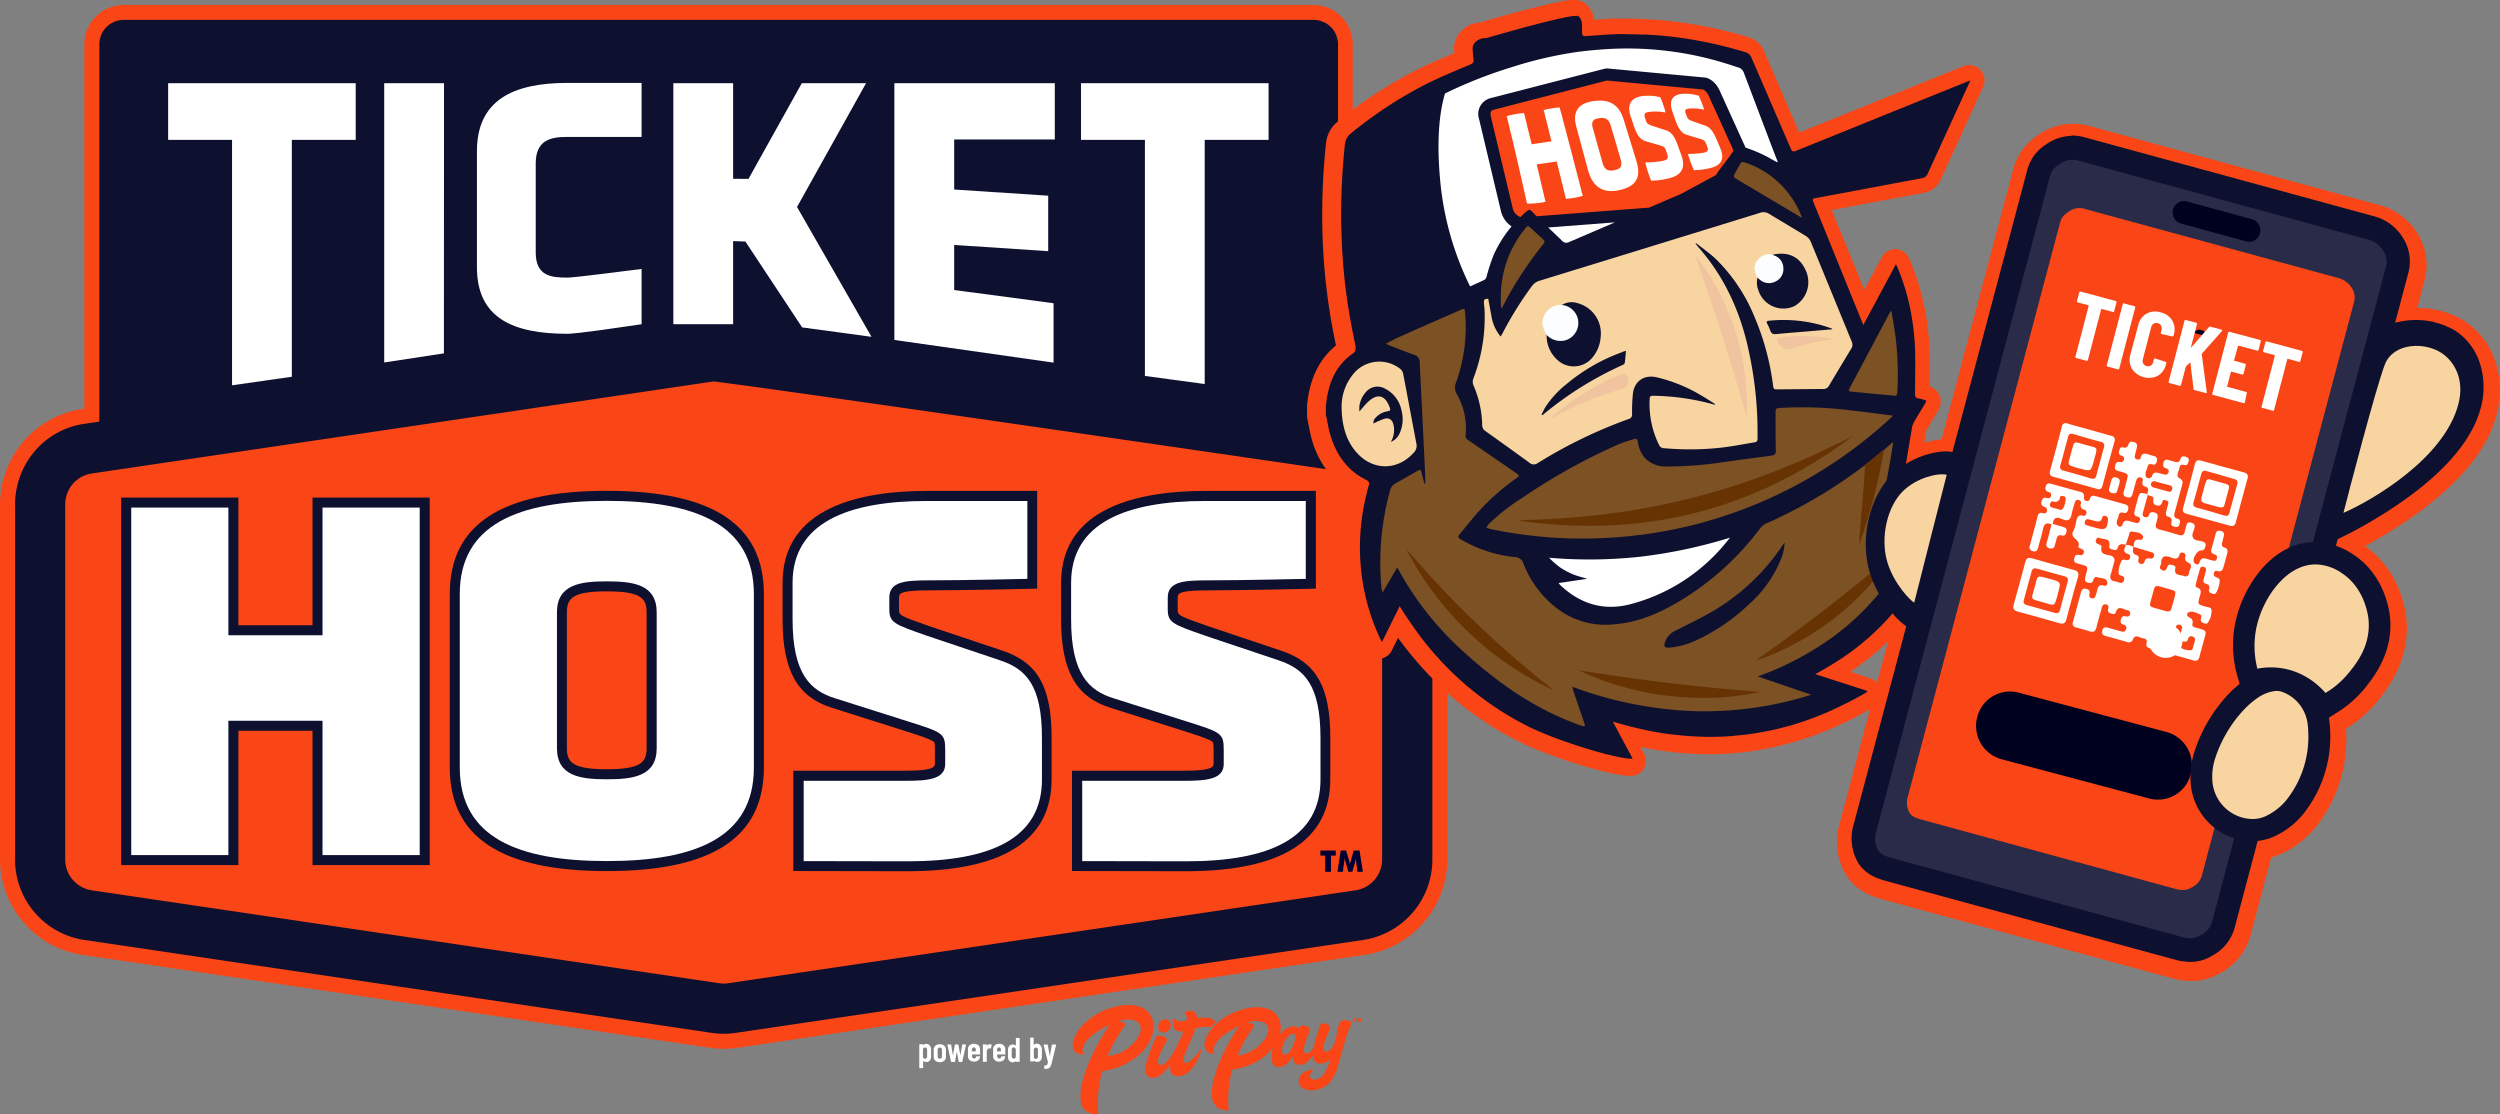<svg xmlns="http://www.w3.org/2000/svg" id="Layer_1" data-name="Layer 1" viewBox="0 0 639.5 285.03"><rect x="0" y="0" width="639.5" height="285.03" fill="#808080" stroke="none"/><defs><style>.cls-1,.cls-9{fill:#fa4616;}.cls-2{fill:#0e1030;}.cls-3{fill:#fff;}.cls-4{fill:#7c5123;}.cls-5{fill:#f8d4a0;}.cls-6{fill:#fcfdff;}.cls-7{fill:#efc49e;}.cls-8{fill:#683302;}.cls-10,.cls-9{fill-rule:evenodd;}.cls-10{fill:#003;}.cls-11{fill:#2a2a49;}.cls-12{fill:#00001f;}</style></defs><path class="cls-1" d="M729.81,234.06a19.57,19.57,0,0,0-7.81-9.92,22.66,22.66,0,0,0-12-3.3l1.72-6.5a15.25,15.25,0,0,0-1.26-11.83,16.53,16.53,0,0,0-10.71-8.14l-73.35-20a16.44,16.44,0,0,0-4.52-.63h-.14a15.51,15.51,0,0,0-8,2.4l-.24.15-.23.15-.44.33a14.77,14.77,0,0,0-6.24,8.81L588.3,254.51c-.16,0-.32,0-.48,0a24.18,24.18,0,0,0-3.94.79l.51-3a1.77,1.77,0,0,1,.15-.33c.58-1,1.17-2,1.77-3l1-1.64a4.47,4.47,0,0,0,.47-4.11,4.17,4.17,0,0,0-2.5-2.3c0-.31,0-.61,0-.92,0-2.87.06-5.84-.07-8.81a64.78,64.78,0,0,0-4.56-21.53c-.13-.35-.29-.68-.46-1.06l-.24-.52a3.84,3.84,0,0,0-3.36-2.28h-.14a3.86,3.86,0,0,0-3.39,2l-4.51,8.41L562,200.21l-1.79-4.41,7.51-1.4,2-.38,3.77-.71,10.28-1.91a5.77,5.77,0,0,0,4.31-3.37q4-8.67,7.93-17.33l2.23-4.87.72-1.57a4.07,4.07,0,0,0,.35-1.65,4,4,0,0,0-1.72-3.22,4.1,4.1,0,0,0-2.23-.69,3.61,3.61,0,0,0-1.33.25l-4.68,1.89-10.53,4.25-19.29,7.8L551.9,176l-1.51-3.51q-3.75-8.66-7.48-17.33a6.2,6.2,0,0,0-4-3.58,112.48,112.48,0,0,0-20-4.11,109,109,0,0,0-11.69-.65l-2.32,0c-1.81,0-3.59.17-5.32.3h-.17a5.93,5.93,0,0,0-2.5-4.32,4.71,4.71,0,0,0-2.71-.77c-3.79,0-18.78,4.29-24,5.81a6.94,6.94,0,0,0-6.59,6.14,5,5,0,0,0,0,.67l.06.75a2.11,2.11,0,0,0,0,.25l-.46.2c-2.67,1.12-5.43,2.28-8.12,3.58a109.22,109.22,0,0,0-17.39,10.71V153.41a10.09,10.09,0,0,0-10.08-10.07H123.31a10.09,10.09,0,0,0-10.08,10.07V246.6l-.73.11a24.77,24.77,0,0,0-20.84,24.51v90.55a24.78,24.78,0,0,0,20.84,24.52L273.27,410.1a24.7,24.7,0,0,0,7,0l160.77-23.81a24.78,24.78,0,0,0,20.84-24.52V319.31a82.28,82.28,0,0,0,18.66,12.63c7.5,3.68,22.86,8.61,28.28,8.61a3.86,3.86,0,0,0,3.42-5.66l-.65-1.21-.3-.56A84.87,84.87,0,0,0,528.75,335c14.18,0,28-3.87,41.25-11.5l-7.7,29.05a16.15,16.15,0,0,0,.76,11.73c2.56,5.82,8.06,7.3,10.7,8l73.42,20a18.33,18.33,0,0,0,5.1.73h0a14.62,14.62,0,0,0,7.53-2.15,15.07,15.07,0,0,0,4.73-4,15.41,15.41,0,0,0,2.84-5.66l5.25-19.81a17.58,17.58,0,0,0,3-1.11,24.65,24.65,0,0,0,9.43-8,35.62,35.62,0,0,0,6.74-22.83c0-.29,0-.62,0-1l.53-.35a32.11,32.11,0,0,0,8.22-7.54c2.07-2.7,7.58-9.86,6.69-20-.18-2.09-1.56-12.46-10.61-18.81a119.54,119.54,0,0,0,13.57-8.51c11.16-8.13,17.92-16.6,20.11-25.16A23.91,23.91,0,0,0,729.81,234.06Zm-158,82.57a3.67,3.67,0,0,0-1.5-.95L565,313.91a68,68,0,0,0,9.67-7.83Z" transform="translate(-91.66 -142.07)"></path><polygon class="cls-2" points="109.92 129.84 109.92 127.28 107.36 127.28 82.5 127.28 79.94 127.28 79.94 129.84 79.94 159.94 60.98 159.94 60.98 129.84 60.98 127.28 58.42 127.28 33.57 127.28 31.01 127.28 31.01 129.84 31.01 218.73 31.01 221.29 33.57 221.29 58.42 221.29 60.98 221.29 60.98 218.73 60.98 186.93 79.94 186.93 79.94 218.73 79.94 221.29 82.5 221.29 107.36 221.29 109.92 221.29 109.92 218.73 109.92 129.84"></polygon><path class="cls-2" d="M287.06,338.41V294c0-17.75-13.14-26.38-40.17-26.38s-40.18,8.63-40.18,26.38v44.38c0,17.84,13.14,26.51,40.18,26.51S287.06,356.25,287.06,338.41Zm-30-4.94c0,3.64-1.53,5.37-10.19,5.37s-10.2-1.73-10.2-5.37V298.72c0-3.65,1.53-5.38,10.2-5.38s10.19,1.73,10.19,5.38Z" transform="translate(-91.66 -142.07)"></path><path class="cls-2" d="M291.84,291.17v9.37c0,13.12,3.81,19.89,12.74,22.62L323,329l.46.15c3.7,1.18,6.15,2,7,2.61.21.16.35.27.35,2.09v3.64c0,1-1.27,1.73-7.46,1.73l-26.2,0h-2.56v25.66h2.55s18.27.05,26.6.05c24.5,0,36.92-7.91,36.92-23.51V330.86c0-13.06-3.52-19.33-12.55-22.34l-18.61-6.24c-7.88-2.75-7.88-2.78-7.88-4.47v-2.87c0-1.16.53-1.86,7.85-1.86,8.39,0,24.79-.38,25-.38l2.5-.06v-25H328.76C311.92,267.65,291.84,271.73,291.84,291.17Z" transform="translate(-91.66 -142.07)"></path><path class="cls-2" d="M363.09,291.17v9.37c0,13.12,3.81,19.89,12.74,22.62L394.29,329l.46.15c3.7,1.18,6.15,2,7,2.61.21.16.35.27.35,2.09v3.64c0,1-1.27,1.73-7.46,1.73l-26.2,0h-2.56v25.66h2.55s18.27.05,26.6.05c24.5,0,36.92-7.91,36.92-23.51V330.86c0-13.06-3.52-19.33-12.55-22.34l-18.61-6.24c-7.88-2.75-7.88-2.78-7.88-4.47v-2.87c0-1.16.53-1.86,7.85-1.86,8.39,0,24.79-.38,25-.38l2.5-.06v-25H400C383.17,267.65,363.09,271.73,363.09,291.17Z" transform="translate(-91.66 -142.07)"></path><path class="cls-2" d="M449.28,305.23l-1.6,3.24a3.79,3.79,0,0,1-2.47,2v51.31a8,8,0,0,1-6.6,8L277.84,393.59a7.13,7.13,0,0,1-2.13,0L114.94,369.78a8,8,0,0,1-6.6-8V271.22a8,8,0,0,1,6.6-8l159.25-23.58c11.87,1.4,96.21,13.61,156.65,22.44a24.31,24.31,0,0,1-3.41-6.88,36.68,36.68,0,0,1-1-4.28c-.11-.56-.22-1.12-.34-1.68a4.91,4.91,0,0,1-.09-.77l0-2.17a4.84,4.84,0,0,1,0-.53l.07-.62c.07-.53.13-1.06.21-1.59.91-5.61,3.3-10,7.12-13.12-.48-2.4-1-4.87-1.39-7.34a156.5,156.5,0,0,1-2.06-21.38,173.81,173.81,0,0,1,.89-22.89,8.14,8.14,0,0,1,3-5.64l.08-.06V153.41a6.38,6.38,0,0,0-.13-1.25,6.22,6.22,0,0,0-6.11-5H123.31a6.24,6.24,0,0,0-6.11,5,6.38,6.38,0,0,0-.13,1.25v96.5h0l-4,.6a20.15,20.15,0,0,0-6.45,2.12c-.39.21-.77.42-1.14.65a20.29,20.29,0,0,0-2.4,1.69,21.35,21.35,0,0,0-2.57,2.55,21.18,21.18,0,0,0-4.25,8.06,21.44,21.44,0,0,0-.75,5.64v90.55h0a20.81,20.81,0,0,0,17.56,20.72l142.4,21.09,18.37,2.72a20.76,20.76,0,0,0,5.89,0l160.77-23.81a20.81,20.81,0,0,0,17.56-20.72h0V315.63A88.74,88.74,0,0,1,449.28,305.23Z" transform="translate(-91.66 -142.07)"></path><polygon class="cls-3" points="59.36 98.56 74.65 96.37 74.65 35.78 90.99 35.78 90.99 21.29 43.01 21.29 43.01 35.78 59.36 35.78 59.36 98.56"></polygon><polygon class="cls-3" points="113.58 21.29 98.28 21.29 98.28 92.72 113.55 90.39 113.58 21.29"></polygon><polygon class="cls-3" points="187.53 61.67 190.68 61.79 205.19 83.75 222.93 86.16 203.88 52.95 221.53 21.29 205.1 21.29 191.46 45.76 187.53 45.73 187.53 21.29 172.24 21.29 172.24 82.93 187.53 82.93 187.53 61.67"></polygon><polygon class="cls-3" points="269.5 77.57 244.08 74.19 244.08 62.66 268.13 64.25 268.13 50.06 244.08 48.48 244.08 35.68 269.82 35.68 269.82 21.29 228.78 21.29 228.78 86.96 269.5 92.76 269.5 77.57"></polygon><polygon class="cls-3" points="292.87 96.17 308.16 98.23 308.16 35.78 324.5 35.78 324.5 21.29 276.52 21.29 276.52 35.78 292.87 35.78 292.87 96.17"></polygon><path class="cls-3" d="M236.78,227.45c.49,0,1.88.11,19-2.44V210.87c-17.24,2.21-18.51,2.21-19,2.21-4.21,0-8.08-.42-8.08-6.43l0-22.79c0-6,3.87-6.77,8.08-6.77l19,0V163.28c-18.05,0-18.51,0-19,0-13.83,0-23.12,4.39-23.12,17.46v29.64C213.63,223.51,223,227.45,236.78,227.45Z" transform="translate(-91.66 -142.07)"></path><polygon class="cls-3" points="107.36 129.84 82.5 129.84 82.5 162.5 58.42 162.5 58.42 129.84 33.57 129.84 33.57 218.73 58.42 218.73 58.42 184.37 82.5 184.37 82.5 218.73 107.36 218.73 107.36 129.84"></polygon><path class="cls-3" d="M284.5,338.41V294c0-17.83-15-23.81-37.61-23.81s-37.62,6-37.62,23.81v44.38c0,18,15,23.95,37.62,23.95S284.5,356.37,284.5,338.41Zm-24.86-4.94c0,7.15-6,7.94-12.75,7.94s-12.76-.79-12.76-7.94V298.72c0-7.16,6-7.94,12.76-7.94s12.75.78,12.75,7.94Z" transform="translate(-91.66 -142.07)"></path><path class="cls-3" d="M294.4,291.17v9.37c0,13.93,4.56,18.22,10.93,20.17l18.48,5.86c9,2.86,9.63,3,9.63,7.29v3.64c0,3.91-4.42,4.3-10,4.3l-26.2,0v20.54s18.26.05,26.59.05c21.35,0,34.36-5.86,34.36-20.95V330.86c0-13.66-4.16-17.7-10.8-19.91l-18.61-6.25c-8.59-3-9.63-3.38-9.63-6.89v-2.87c0-4.16,4.16-4.42,10.41-4.42,8.46,0,24.9-.38,24.9-.38V270.22H328.76C308.46,270.22,294.4,275.81,294.4,291.17Z" transform="translate(-91.66 -142.07)"></path><path class="cls-3" d="M365.65,291.17v9.37c0,13.93,4.56,18.22,10.93,20.17l18.48,5.86c9,2.86,9.63,3,9.63,7.29v3.64c0,3.91-4.42,4.3-10,4.3l-26.2,0v20.54s18.26.05,26.59.05c21.35,0,34.36-5.86,34.36-20.95V330.86c0-13.66-4.16-17.7-10.8-19.91L400,304.7c-8.59-3-9.63-3.38-9.63-6.89v-2.87c0-4.16,4.16-4.42,10.41-4.42,8.46,0,24.9-.38,24.9-.38V270.22H400C379.71,270.22,365.65,275.81,365.65,291.17Z" transform="translate(-91.66 -142.07)"></path><path class="cls-2" d="M569.28,190.28c4.68-.88,9.34-1.76,14-2.62a1.85,1.85,0,0,0,.91-.39,1.94,1.94,0,0,0,.59-.79l10.12-22.12.72-1.57v-.14l-15.15,6.11-20.85,8.44-8.44,3.41a4,4,0,0,1-.51.18l-.12,0a.45.45,0,0,1-.2,0,.4.4,0,0,1-.25-.14.47.47,0,0,1-.1-.1,4,4,0,0,1-.32-.61h0q-5-11.57-10-23.13a2.35,2.35,0,0,0-1.6-1.41,108,108,0,0,0-19.23-4h0q-3.08-.33-6.18-.48c-.65,0-1.31,0-2-.06-1.75,0-3.51-.1-5.27-.06h0c-2.47.06-4.93.3-7.4.46-.24,0-.48,0-.72.05H497a.69.69,0,0,1-.49-.2l0-.07a1.09,1.09,0,0,1-.16-.62h0c0-.21,0-.34,0-.43V150s0-.07,0-.08h0a.21.21,0,0,0,0,.07.19.19,0,0,1,0,.08h0s0,0,0-.07a.13.13,0,0,1,0-.06,3.8,3.8,0,0,1,0-.43c0-.38,0-.73,0-1.06a4,4,0,0,0-.29-1.37,1.86,1.86,0,0,0-.65-.87h0a1.05,1.05,0,0,0-.49-.09,8.84,8.84,0,0,0-.89.07l-.2,0-1,.17-.5.09-1,.21-.65.14-1.11.25-.76.18-1.17.29-.84.2-1.2.31-.89.23-1.22.32-.85.22-1.26.34-.83.23-1.19.33-.81.22-1.08.3-.77.22-.92.26-.74.2-.77.23-.55.15-1,.29h0l-.55.16-.27.08-.14,0a3.37,3.37,0,0,0-.5,0,3.83,3.83,0,0,0-2.28,1.1,2.53,2.53,0,0,0-.64,1.53c.07.91.1,1.82.24,2.72a1.08,1.08,0,0,1-.4,1.18,2,2,0,0,1-.44.24c-3.36,1.42-6.74,2.79-10,4.38q-2.76,1.33-5.41,2.85a104.93,104.93,0,0,0-10.23,6.61c-1.65,1.2-3.26,2.44-4.85,3.73a4.06,4.06,0,0,0-1.11,1.35,4.56,4.56,0,0,0-.48,1.68c-.57,5.56-.89,11.13-.93,16.72v.06c0,1.84,0,3.68.07,5.52s.13,3.49.23,5.23c.22,3.47.54,6.93,1,10.39.22,1.72.48,3.44.77,5.16.48,2.82,1.05,5.62,1.61,8.42a2.8,2.8,0,0,1,0,.48s0,0,0,.06a1.85,1.85,0,0,1,0,.23,1.6,1.6,0,0,1-.11.39,1.58,1.58,0,0,1-.56.64c-4,2.78-5.91,6.76-6.66,11.42-.11.69-.18,1.38-.26,2.07l0,2.16c.17.78.31,1.56.47,2.35a29.61,29.61,0,0,0,.79,3.25,22.19,22.19,0,0,0,1.05,2.72,17.65,17.65,0,0,0,3.15,4.77,15.92,15.92,0,0,0,2.19,2,21,21,0,0,0,2.7,1.63c.46.24.7.5.71.9a1.45,1.45,0,0,1-.08.47c-.43,1.51-.8,3-1.11,4.54a56,56,0,0,0-1.1,13.88s0,0,0,0a54.63,54.63,0,0,0,5.1,20.77c.12.26.27.5.48.89h0l2.26-4.58c.75-1.52,1.51-3,2.27-4.59,1,1.68,2.11,3.31,3.23,4.9A79,79,0,0,0,482.78,328l1.49.7.61.26,1,.45.67.27,1.08.44.43.17,1.41.54.67.25,1.23.45.52.18,1.43.5.19.07,1.77.58.49.16,1.44.46.78.23,1.14.34.7.2,1.13.32.86.23.9.24.7.16.95.23.61.13.89.19.56.1.78.14.52.07.62.08a3.47,3.47,0,0,0,.44,0l.51,0-2.52-4.7-2.56-4.79c1.88.59,3.75,1.08,5.62,1.54l1.43.34c1.75.39,3.49.74,5.22,1l.38.07c1.84.29,3.66.49,5.49.65l1.38.11c1.63.11,3.25.18,4.87.2h.67c1.58,0,3.15-.06,4.72-.16.42,0,.84-.08,1.26-.12,1.15-.09,2.31-.21,3.46-.36l1.6-.23c1.08-.17,2.15-.36,3.22-.57.5-.1,1-.19,1.51-.3,1.34-.3,2.67-.63,4-1l.6-.15c1.52-.44,3-.94,4.54-1.48l1.35-.5c1.07-.41,2.15-.84,3.22-1.29l1.57-.69c1-.47,2.09-1,3.14-1.5.46-.23.93-.45,1.39-.7,1.48-.77,3-1.57,4.42-2.45h0l0-.26h0L556,314.51q2.65-1.41,5.15-3a63.48,63.48,0,0,0,13.16-10.87,54.92,54.92,0,0,0,6.69-9A56.9,56.9,0,0,0,585.91,281c.12-.33.23-.68.34-1.05.23-.75.46-1.57.69-2.45.45-1.75.88-3.7,1.25-5.6s.68-3.77.88-5.34c.1-.78.18-1.5.22-2.11a6.49,6.49,0,0,0-.06-1.95h0l-5.86,4.65-6,4.75h0c.07-.47.14-.9.2-1.32s.09-.6.14-.88.07-.47.11-.69c1-5.85,1.93-11.7,2.93-17.54a5,5,0,0,1,.61-1.6c.9-1.56,1.85-3.09,2.77-4.63.3-.51.35-.68,0-.81a2.08,2.08,0,0,0-.45-.13l-.66-.18a3.8,3.8,0,0,0-.67-.14.9.9,0,0,1-.67-.34,1.4,1.4,0,0,1-.15-.75c0-3.87.13-7.74,0-11.6A65.22,65.22,0,0,0,580.29,221a56.59,56.59,0,0,0-3-9.92c-.08-.22-.18-.44-.29-.68l-.35-.77L568.3,225.2c-.44-1.09-.86-2.11-1.28-3.13l-.67-1.66q-2.69-6.6-5.36-13.21L555.63,194l-.21-.53a.49.49,0,0,1,0-.48.73.73,0,0,1,.44-.21Q562.57,191.55,569.28,190.28Zm-35.56-7.71-2.7,3.58c-.13.25-.28.48-.42.7l-8.89,4.8-8.22,3.53-28.8,2.21-1-1.1c-.69-.68-.88-.68-1.63-.07-.52.43-1,.91-1.47,1.37a3.15,3.15,0,0,1-2-2.36L473,171.78c-.16-.68-.05-1.43.58-1.59l29.1-7.52,24.67,2.3a3.06,3.06,0,0,1,1.35,1.51l6.41,14.12C534.64,181.26,534.21,181.94,533.72,182.57Z" transform="translate(-91.66 -142.07)"></path><path class="cls-3" d="M434.42,196.06v0Z" transform="translate(-91.66 -142.07)"></path><path class="cls-4" d="M575.87,248.41l-.49-.09c-3.53-.44-7-.92-10.58-1.31a97.73,97.73,0,0,0-17.69-.59c-1.17.08-1.26.16-1.26,1.32,0,3.24,0,6.48.06,9.73,0,.69-.22,1-1,1.14q-6.65.86-13.28,1.79a91.47,91.47,0,0,1-13.64,1,7.36,7.36,0,0,1-5.55-2.15A8,8,0,0,1,510.6,255c-.11-.59-.36-.81-.94-.62-1.2.4-2.45.7-3.61,1.2a150.1,150.1,0,0,0-24.61,13.59,53.38,53.38,0,0,0-8.92,6.92,7.37,7.37,0,0,0-.65.9,6.57,6.57,0,0,0,1,.39,114.89,114.89,0,0,0,30,2.28,118.7,118.7,0,0,0,20.22-2.89,115.86,115.86,0,0,0,52.34-27.91C575.57,248.77,575.68,248.62,575.87,248.41Z" transform="translate(-91.66 -142.07)"></path><path class="cls-3" d="M490.84,291.8c5.09,4.76,11,6.6,17.83,4.84a46.78,46.78,0,0,0,24.16-15.36c.47-.55.92-1.12,1.38-1.68a128,128,0,0,1-22.89,4.87,120.31,120.31,0,0,1-23.4.27,20.19,20.19,0,0,0,2.84,2.49,19.24,19.24,0,0,0,3.29,1.76c1.14.47,2.36.74,3.65,1.13l-7.36,1.1C490.57,291.49,490.69,291.66,490.84,291.8Z" transform="translate(-91.66 -142.07)"></path><path class="cls-5" d="M453.26,257.9a2.45,2.45,0,0,0,.75-2.15c-1.14-6-2.26-12.08-3.43-18.11a2.19,2.19,0,0,0-.71-1.19,8.63,8.63,0,0,0-11.33.51,13.08,13.08,0,0,0-3.69,9.57c.09,4.84,1.38,8.51,3.8,11.26C442.77,262.49,449.09,262.53,453.26,257.9ZM443,250.42a1.72,1.72,0,0,1,.57-1.52,5.06,5.06,0,0,1,2.91-1.6c.9-.2.95-.28.61-1.16-1.15-3-3.06-3.52-5.45-1.3-.78.73-1.45,1.59-2.24,2.48a9.88,9.88,0,0,1,0-1.44,6.6,6.6,0,0,1,1.53-3.36,3.87,3.87,0,0,1,5-1.05,8,8,0,0,1,4.27,5.76,8.64,8.64,0,0,1-.61,5.89,4.12,4.12,0,0,1-2.16,2,6,6,0,0,0,.69-4.39c-.32-1.27-1.06-1.87-2.31-1.55A18.36,18.36,0,0,0,443,250.42Z" transform="translate(-91.66 -142.07)"></path><path class="cls-3" d="M460,187.56a76.76,76.76,0,0,0,7.71,27.77l3.38-1.53a1.41,1.41,0,0,0,.85-1,43.18,43.18,0,0,1,1.89-5.73,31.13,31.13,0,0,1,4.49-7.08,6.61,6.61,0,0,1-2.74-4L470,172.49a4.17,4.17,0,0,1,2.8-5.28L502,159.68a2.59,2.59,0,0,1,.63-.09l.33,0,24.78,2.31c1.38.13,3,1.52,3.78,3.28l6.66,14.66a35.44,35.44,0,0,1,6.16,2.68c.62.38,1.28.7,1.93,1.05l.13-.12c-.36-.92-.73-1.85-1.09-2.78q-3.76-9.91-7.52-19.85a2.23,2.23,0,0,0-1.56-1.53c-.72-.19-1.41-.46-2.12-.68a85.21,85.21,0,0,0-29.82-4.06c-3.09.14-6.18.42-9.25.82a102.43,102.43,0,0,0-16.74,3.9,117.76,117.76,0,0,0-17,6.7C460.24,169.41,459,176.25,460,187.56Z" transform="translate(-91.66 -142.07)"></path><path class="cls-3" d="M493,204l11.76-5.05-17.08,1.31q1.83,1.73,3.58,3.42A1.4,1.4,0,0,0,493,204Z" transform="translate(-91.66 -142.07)"></path><path class="cls-4" d="M575.52,221.72h-.25c-.12.2-.25.4-.36.6l-4,7.56q-3,5.67-6.07,11.37c-.41.77-.35.93.39,1,3.56.34,7.12.69,10.68,1,1,.1,1,.05,1.09-1a82.11,82.11,0,0,0-.45-14C576.25,226.07,575.85,223.9,575.52,221.72Z" transform="translate(-91.66 -142.07)"></path><path class="cls-4" d="M575.94,255.14c-.33.26-.5.39-.66.53A124.92,124.92,0,0,1,543.41,276a3.87,3.87,0,0,0-1.43,1.14,72.46,72.46,0,0,1-19.74,18.13c-5.42,3.33-11.13,6-17.59,6.49a20.43,20.43,0,0,1-13.29-3.07,26.06,26.06,0,0,1-10-12.47,2.3,2.3,0,0,0-2.12-1.64,34,34,0,0,1-14-4.6c-.57-.33-.7-.66-.25-1.19,1.76-2.09,3.43-4.27,5.28-6.29a58.46,58.46,0,0,1,9.26-8.09c.84-.6.84-.7,0-1.3l-1.85-1.26-10.45-7.2a1.18,1.18,0,0,1-.68-1.21A17.38,17.38,0,0,0,464.37,243a3.33,3.33,0,0,1-.27-3.05,41.58,41.58,0,0,0,2.31-18.07c-.08-.87-.17-.94-1-.59q-7.95,3.47-15.88,7c-1.11.49-2.16,1.09-3.35,1.7.3.15.46.25.63.32,2.19.85,4.37,1.74,6.59,2.52a1.92,1.92,0,0,1,1.43,2c.18,4.06.4,8.11.6,12.16.27,5.64.55,11.27.81,16.91,0,.62,0,1.23,0,1.85h-.24c-.23-.91-.45-1.81-.68-2.71s-.34-.93-1.11-.49c-1.88,1.07-3.74,2.15-5.63,3.2a2.82,2.82,0,0,0-1.36,1.85,69.4,69.4,0,0,0-2.22,24.34c0,.51.17,1,.3,1.75l3.75-6.44c1.11,1.88,2.12,3.68,3.23,5.42a80.93,80.93,0,0,0,14.74,17c8.71,7.78,18.21,14.28,29.35,18.1a3,3,0,0,0,.67.07,2.85,2.85,0,0,0-.06-.66c-.92-2.73-1.86-5.45-2.79-8.18-.13-.36-.2-.75-.33-1.27a99.09,99.09,0,0,0,30.36,6.22A90.76,90.76,0,0,0,555,319.78l-13.7-4.67a77.41,77.41,0,0,0,18.65-9.71,65.23,65.23,0,0,0,14.77-14.66c3.73-5.12,9.55-16.31,9.6-18.48a45.55,45.55,0,0,1-14.1,9.9A223,223,0,0,0,575.94,255.14ZM547.6,281.63l.56-.81a12.26,12.26,0,0,1-1,4.46,31.31,31.31,0,0,1-8.4,11.63,49.3,49.3,0,0,1-14,9.31,20.62,20.62,0,0,1-6,1.51c-1.28.12-1.6-.28-1.17-1.48a5.06,5.06,0,0,1,2.63-2.84c2.65-1.35,5.33-2.65,7.94-4.06A55.13,55.13,0,0,0,547.6,281.63Z" transform="translate(-91.66 -142.07)"></path><path class="cls-5" d="M553.69,202.5c-3.15-1.94-6.34-3.81-9.5-5.73a2.61,2.61,0,0,0-2.26-.28q-28.23,8.72-56.48,17.4a3.69,3.69,0,0,0-1.95,1.39,91.45,91.45,0,0,0-7.52,12.1c-.12.22-.26.43-.46.77a10.82,10.82,0,0,1-2.25-4.65c-.3-1.67-.61-3.33-.91-5-.93,0-1.16.19-1.11,1,0,.5.11,1,.14,1.5a43.59,43.59,0,0,1-2.81,17.8,2.38,2.38,0,0,0,0,1.87,26.72,26.72,0,0,1,2.23,10.2,1.77,1.77,0,0,0,.85,1.49q5.63,4,11.23,8.08a1.66,1.66,0,0,0,2.11.09,122.59,122.59,0,0,1,23.28-11.28,1.14,1.14,0,0,0,.87-1.27,42.71,42.71,0,0,1,.22-5.31c.43-3.17,2.85-4.77,6-4.11a40.26,40.26,0,0,1,11.68,4.79c1.13.65,2.23,1.38,3.34,2.08l-.12.17a61.37,61.37,0,0,0-15.41-2.29c-1.08,0-1.19,0-1.23,1.12a23.57,23.57,0,0,0,2.41,11.44,1.35,1.35,0,0,0,1.22.85l2.16.15a71.58,71.58,0,0,0,13.09-.36c2.69-.33,5.35-.86,8-1.3a.79.79,0,0,0,.73-.9c0-.81,0-1.63,0-2.44a96.29,96.29,0,0,0-1.91-18.39c-2-10.44-6-19.9-13.07-28-.32-.37-.62-.77-.92-1.15a.42.42,0,0,1,.37.07c1.63,1.3,3.35,2.51,4.87,3.93a43.94,43.94,0,0,1,9.86,14.75,65.63,65.63,0,0,1,4.75,17.45c.16,1.13.18,1.15,1.29,1.14l11.6-.1a1.55,1.55,0,0,0,1.45-.86q2.82-4.74,5.68-9.45a1.83,1.83,0,0,0,.14-1.77c-3.51-8.55-7-17.11-10.52-25.64A3.26,3.26,0,0,0,553.69,202.5ZM494.64,226c.88-2.55-.44-4.65-3.68-5.76a4.72,4.72,0,0,1,4.25-.62,8,8,0,0,1,5.88,8.82,9,9,0,0,1-2.39,5.43,6.15,6.15,0,0,1-8.79.15,8.33,8.33,0,0,1-2.62-6.34c1.61,1.28,3.29,1.73,5.12.84A4.18,4.18,0,0,0,494.64,226Zm46.82-9.69a5.07,5.07,0,0,1-.2-3.29c2.51,1.52,4.49,1.31,5.59-.59s.26-3.77-2-4.95a2.46,2.46,0,0,1,.65-.35c3.36-.57,6.49.27,8.2,4.42a7.08,7.08,0,0,1-3,8.81A6.71,6.71,0,0,1,541.46,216.35Zm-34.82,15.79c.27-.1.55-.17.95-.29-.11,1.11-.18,2.09-.31,3.06a.83.83,0,0,1-.42.5,88.72,88.72,0,0,0-20.57,12.84c-.05.05-.12.07-.32,0a21.89,21.89,0,0,1,1-2,25,25,0,0,1,5.6-6.05A46.7,46.7,0,0,1,506.64,232.14Zm53.54-6s.07.06.23.2l-6.55.56c-2.6.22-5.21.41-7.81.67-.79.08-1.28-.09-1.54-.88a16,16,0,0,0-.83-1.84c-.19-.4-.12-.63.36-.68A35.89,35.89,0,0,1,560.18,226.09Z" transform="translate(-91.66 -142.07)"></path><path class="cls-3" d="M487,193.7c-.91-3.88-1.36-5.8-2.26-9.58,2.05-.28,3.07-.43,5.12-.74.95,3.78,1.42,5.69,2.36,9.54a19.22,19.22,0,0,0,4.31-.75c-2.37-9.2-3.55-13.77-5.91-22.61a22.58,22.58,0,0,0-4.1.66c.82,3.18,1.23,4.79,2,8l-5.06.76c-.78-3.22-1.17-4.82-1.95-8a26.75,26.75,0,0,0-4.43.78c2.08,8.56,3.11,13.07,5.19,22.39A21.5,21.5,0,0,0,487,193.7Z" transform="translate(-91.66 -142.07)"></path><path class="cls-3" d="M497.87,185.57c1.29,4.81,4.33,6,8.17,5.1s5.6-2.91,4.21-7.41c-1.3-4.22-1.95-6.35-3.25-10.6-1.25-4.1-3.95-5.22-7.51-4.77s-5.78,2.23-4.63,6.5C496.06,178.82,496.67,181.06,497.87,185.57Zm2.89-13.28c1.22-.17,2.34-.07,2.92,1.88l2.55,8.68c.61,2.07-.4,2.52-1.65,2.76s-2.44.22-3-1.91c-1-3.55-1.48-5.33-2.48-8.86C498.51,172.86,499.53,172.46,500.76,172.29Z" transform="translate(-91.66 -142.07)"></path><path class="cls-3" d="M509.45,173.85c1,3.15,2,4,3.24,4.37l3.17.92c1.48.42,1.65.46,2,1.56.12.36.19.54.31.9.39,1.15-.29,1.44-1.2,1.63a25.33,25.33,0,0,1-4.44.39,32.31,32.31,0,0,0,1.49,4.66,20.44,20.44,0,0,0,4.52-.58c3.09-.76,4.44-2.51,3.21-5.93l-.83-2.29c-1-2.92-1.94-3.69-3.15-4.1l-3.11-1c-1.45-.49-1.69-.62-2-1.53l-.23-.71c-.38-1.17.29-1.36,1.29-1.46a13.71,13.71,0,0,1,4,.17,27.25,27.25,0,0,0-1.35-3.9,11.93,11.93,0,0,0-4.1-.35c-2.92.22-4.61,1.69-3.52,5.18C509.05,172.59,509.18,173,509.45,173.85Z" transform="translate(-91.66 -142.07)"></path><path class="cls-3" d="M520.14,172.59c1,2.9,2,3.71,3.13,4l2.92.9c1.36.4,1.52.43,1.91,1.42l.32.8c.4,1-.2,1.27-1,1.43a23.49,23.49,0,0,1-4,.3,30,30,0,0,0,1.55,4.17,19.78,19.78,0,0,0,4.08-.52c2.77-.67,3.91-2.16,2.64-5.17l-.85-2c-1.08-2.6-1.93-3.31-3-3.72l-2.87-1c-1.33-.49-1.56-.61-1.87-1.45-.09-.26-.14-.39-.24-.65-.4-1.08.21-1.23,1.1-1.28a12.68,12.68,0,0,1,3.63.32,26.88,26.88,0,0,0-1.39-3.57,11.5,11.5,0,0,0-3.73-.52c-2.65.06-4.11,1.35-3,4.59C519.73,171.43,519.86,171.82,520.14,172.59Z" transform="translate(-91.66 -142.07)"></path><path class="cls-4" d="M538.17,183.68c-.88-.32-1.1-.21-1.55.63-.35.65-.7,1.3-1.08,1.94-.54.92-.5,1.13.4,1.66l9.34,5.55,7.31,4.34c-.07-.26-.09-.35-.12-.43-.16-.38-.3-.76-.47-1.13A23.51,23.51,0,0,0,538.17,183.68Z" transform="translate(-91.66 -142.07)"></path><path class="cls-4" d="M475.62,220.86c.23-.1.29-.11.31-.14l1.17-2.22a90.52,90.52,0,0,1,9.21-13.82c.61-.78.61-.88-.1-1.54l-2.7-2.49c-1.05-1-1-1-1.94.18a27.45,27.45,0,0,0-6,17C475.56,218.8,475.6,219.79,475.62,220.86Z" transform="translate(-91.66 -142.07)"></path><path class="cls-6" d="M491.31,220.1a4.62,4.62,0,0,1,.84,9,4.82,4.82,0,0,1-4.79-1.3,6,6,0,0,1-1.14-3.12,4.62,4.62,0,0,1,4.63-4.61A3.49,3.49,0,0,0,491.31,220.1Z" transform="translate(-91.66 -142.07)"></path><path class="cls-6" d="M545.36,207.38a3.43,3.43,0,0,1,2.48,3.2,3.46,3.46,0,0,1-1.91,3.45,3.56,3.56,0,0,1-4-.33,7,7,0,0,1-.7-.63c-1.16-2.08-1-3.6.62-5.07A3.22,3.22,0,0,1,545.36,207.38Z" transform="translate(-91.66 -142.07)"></path><path class="cls-7" d="M538.45,248.76q-5.9-21.07-13.34-41.66A62.56,62.56,0,0,1,538.45,248.76Z" transform="translate(-91.66 -142.07)"></path><path class="cls-7" d="M488.28,249.24a16,16,0,0,1,2.9-2.62,67.13,67.13,0,0,1,11.1-7c1.25-.63,2.55-1.16,3.82-1.73a1.4,1.4,0,0,1,2.07,1.12,2.1,2.1,0,0,1-1.54,2.55,83.48,83.48,0,0,0-10.3,3.66,70.88,70.88,0,0,0-7.52,3.71C488.64,249.07,488.46,249.15,488.28,249.24Z" transform="translate(-91.66 -142.07)"></path><path class="cls-7" d="M560.43,228.81a69,69,0,0,0-9,1.93c-.7.2-1.41.38-2.1.63-1.41.5-3-1.32-3-2.4,0-.28.11-.37.38-.43a27.05,27.05,0,0,1,3.7-.43,44.46,44.46,0,0,1,9.29.49A6.87,6.87,0,0,1,560.43,228.81Z" transform="translate(-91.66 -142.07)"></path><path class="cls-8" d="M572.3,258.09a12.4,12.4,0,0,1,1.26-1,134.89,134.89,0,0,1-6.32,24.23c0-.67,0-1.32.08-2,.14-1.54.26-3.08.38-4.63.18-2.45.43-4.9.63-7.36.11-1.3.19-2.6.28-3.91,0-.6.1-1.2.13-1.81,0-.23.08-.37-.15-.55C570.09,260,570.79,259.27,572.3,258.09Z" transform="translate(-91.66 -142.07)"></path><path class="cls-8" d="M488.68,318.47A80.71,80.71,0,0,1,451.62,283a.08.08,0,0,1,.13-.1,258,258,0,0,0,37,35.44A.08.08,0,0,1,488.68,318.47Z" transform="translate(-91.66 -142.07)"></path><path class="cls-8" d="M541.92,319.06a68.32,68.32,0,0,1-18.09,1.43,72.5,72.5,0,0,1-17.58-2.89,64.79,64.79,0,0,1-10.74-4.07c7.7,1.19,15.39,2.33,23.12,3.25S534.14,318.46,541.92,319.06Z" transform="translate(-91.66 -142.07)"></path><path class="cls-8" d="M558.72,297.79q8.87-6.87,17.43-14.12a69,69,0,0,1-35.49,27.45C546.75,306.78,552.8,302.37,558.72,297.79Z" transform="translate(-91.66 -142.07)"></path><path class="cls-8" d="M565.6,253.64c-25.55,19.23-54.22,26.17-85.78,21.57,4.92-.26,9.85-.39,14.77-.81s9.87-1,14.78-1.82,9.73-1.81,14.52-3,9.57-2.6,14.27-4.21,9.37-3.4,14-5.39S561.13,255.83,565.6,253.64Z" transform="translate(-91.66 -142.07)"></path><path class="cls-3" d="M329.5,409.53a1.54,1.54,0,0,1,.33,1v1.77a1.55,1.55,0,0,1-.33,1.06,1.13,1.13,0,0,1-.91.38,1.24,1.24,0,0,1-.41-.08,1,1,0,0,1-.38-.24h0s0,0,0,0v1.77a.12.12,0,0,1-.11.11h-.81a.08.08,0,0,1-.07,0,.09.09,0,0,1,0-.07v-5.94a.1.1,0,0,1,.1-.1h.81a.11.11,0,0,1,.08,0,.09.09,0,0,1,0,.07v.11s0,0,0,0l.05,0a1.07,1.07,0,0,1,.77-.28A1.13,1.13,0,0,1,329.5,409.53Zm-.83.66a.51.51,0,0,0-.4-.17.5.5,0,0,0-.38.17.74.74,0,0,0-.14.46v1.62a.74.74,0,0,0,.14.46.5.5,0,0,0,.38.17.51.51,0,0,0,.4-.17.69.69,0,0,0,.15-.46v-1.62A.69.69,0,0,0,328.67,410.19Z" transform="translate(-91.66 -142.07)"></path><path class="cls-3" d="M330.91,413.39a1.36,1.36,0,0,1-.41-1.05v-1.76a1.36,1.36,0,0,1,.42-1,1.61,1.61,0,0,1,1.14-.39,1.64,1.64,0,0,1,1.15.39,1.36,1.36,0,0,1,.42,1v1.76a1.36,1.36,0,0,1-.42,1.05,1.6,1.6,0,0,1-1.15.39A1.62,1.62,0,0,1,330.91,413.39Zm1.55-.67a.68.68,0,0,0,.15-.45v-1.62a.68.68,0,0,0-.15-.45.53.53,0,0,0-.4-.17.48.48,0,0,0-.4.17.64.64,0,0,0-.15.45v1.62a.68.68,0,0,0,.15.45.51.51,0,0,0,.4.17A.53.53,0,0,0,332.46,412.72Z" transform="translate(-91.66 -142.07)"></path><path class="cls-3" d="M334.93,413.61l-.94-4.29v0c0-.05,0-.08.1-.08h.77c.07,0,.11,0,.11.1l.46,2.73s0,0,0,0,0,0,0,0l.49-2.73c0-.07,0-.1.11-.1h.69c.07,0,.1,0,.11.1l.49,2.74,0,0a0,0,0,0,0,0,0l.47-2.74c0-.07,0-.1.11-.1l.77,0c.07,0,.1,0,.09.11l-.94,4.27c0,.06-.05.1-.12.1H337a.1.1,0,0,1-.11-.1l-.47-2.57a0,0,0,0,0,0,0s0,0,0,0l-.46,2.57a.1.1,0,0,1-.11.1H335A.11.11,0,0,1,334.93,413.61Z" transform="translate(-91.66 -142.07)"></path><path class="cls-3" d="M342.32,411.8a.09.09,0,0,1-.07,0H340.3a0,0,0,0,0,0,0v.39a.64.64,0,0,0,.15.45.48.48,0,0,0,.39.18.47.47,0,0,0,.34-.13.55.55,0,0,0,.19-.33.12.12,0,0,1,.12-.09l.78,0a.09.09,0,0,1,.07,0,.08.08,0,0,1,0,.08,1.4,1.4,0,0,1-.44.95,1.89,1.89,0,0,1-2.22-.06,1.33,1.33,0,0,1-.42-1v-1.78a1.33,1.33,0,0,1,.42-1,1.61,1.61,0,0,1,1.14-.39,1.57,1.57,0,0,1,1.13.39,1.33,1.33,0,0,1,.42,1v1.16A.09.09,0,0,1,342.32,411.8Zm-1.91-1.6a.68.68,0,0,0-.15.45V411a0,0,0,0,0,0,0h1s0,0,0,0v-.39a.64.64,0,0,0-.15-.45.48.48,0,0,0-.39-.17A.51.51,0,0,0,340.41,410.2Z" transform="translate(-91.66 -142.07)"></path><path class="cls-3" d="M345.26,409.25a.14.14,0,0,1,.05.14l-.14.81q0,.1-.12.06l-.23,0-.19,0a.57.57,0,0,0-.4.28,1,1,0,0,0-.16.58v2.48a.11.11,0,0,1,0,.08.09.09,0,0,1-.07,0h-.81a.1.1,0,0,1-.11-.11v-4.27a.09.09,0,0,1,0-.07.11.11,0,0,1,.08,0H344a.1.1,0,0,1,.1.1v.41a.05.05,0,0,0,0,0s0,0,0,0a.79.79,0,0,1,.77-.57A.75.75,0,0,1,345.26,409.25Z" transform="translate(-91.66 -142.07)"></path><path class="cls-3" d="M348.76,411.8a.09.09,0,0,1-.08,0h-1.94s0,0,0,0v.39a.64.64,0,0,0,.15.45.48.48,0,0,0,.38.18.49.49,0,0,0,.35-.13.55.55,0,0,0,.19-.33c0-.06.05-.09.11-.09l.78,0a.11.11,0,0,1,.08,0,.08.08,0,0,1,0,.08,1.36,1.36,0,0,1-.45.95,1.59,1.59,0,0,1-1.08.33,1.57,1.57,0,0,1-1.13-.39,1.33,1.33,0,0,1-.42-1v-1.78a1.33,1.33,0,0,1,.42-1,1.57,1.57,0,0,1,1.13-.39,1.61,1.61,0,0,1,1.14.39,1.33,1.33,0,0,1,.42,1v1.16A.09.09,0,0,1,348.76,411.8Zm-1.91-1.6a.68.68,0,0,0-.15.45V411s0,0,0,0h1a0,0,0,0,0,0,0v-.39a.64.64,0,0,0-.15-.45.48.48,0,0,0-.4-.17A.5.5,0,0,0,346.85,410.2Z" transform="translate(-91.66 -142.07)"></path><path class="cls-3" d="M351.53,407.59a.11.11,0,0,1,.08,0h.8a.11.11,0,0,1,.08,0,.11.11,0,0,1,0,.07v5.94a.13.13,0,0,1,0,.08.11.11,0,0,1-.08,0h-.8a.11.11,0,0,1-.08,0,.13.13,0,0,1,0-.08v-.1s0,0,0,0,0,0,0,0a1.12,1.12,0,0,1-.79.31,1.14,1.14,0,0,1-.92-.39,1.6,1.6,0,0,1-.32-1v-1.78a1.53,1.53,0,0,1,.33-1,1.12,1.12,0,0,1,.91-.38,1.22,1.22,0,0,1,.41.07,1,1,0,0,1,.38.24s0,0,0,0,0,0,0,0v-1.78A.11.11,0,0,1,351.53,407.59Zm-.2,5.17a.61.61,0,0,0,.17-.36v-1.87a.64.64,0,0,0-.17-.37A.52.52,0,0,0,351,410a.48.48,0,0,0-.39.17.64.64,0,0,0-.15.45v1.62a.69.69,0,0,0,.15.46.51.51,0,0,0,.39.17A.52.52,0,0,0,351.33,412.76Z" transform="translate(-91.66 -142.07)"></path><path class="cls-3" d="M357.85,409.53a1.53,1.53,0,0,1,.33,1v1.78a1.6,1.6,0,0,1-.32,1,1.12,1.12,0,0,1-.91.39,1.14,1.14,0,0,1-.8-.31s0,0,0,0a.05.05,0,0,0,0,0v.1a.13.13,0,0,1,0,.08.09.09,0,0,1-.07,0h-.81a.11.11,0,0,1-.08,0,.13.13,0,0,1,0-.08v-5.94a.11.11,0,0,1,0-.07.11.11,0,0,1,.08,0H356a.09.09,0,0,1,.07,0,.11.11,0,0,1,0,.07v1.78s0,0,0,0,0,0,.05,0a1.11,1.11,0,0,1,.38-.22,1.12,1.12,0,0,1,.4-.07A1.11,1.11,0,0,1,357.85,409.53Zm-.83.67a.53.53,0,0,0-.74,0,.65.65,0,0,0-.18.37v1.87a.62.62,0,0,0,.18.36.48.48,0,0,0,.35.14.51.51,0,0,0,.39-.17.69.69,0,0,0,.15-.46v-1.62A.64.64,0,0,0,357,410.2Z" transform="translate(-91.66 -142.07)"></path><path class="cls-3" d="M358.78,415.42a.14.14,0,0,1,0-.07v-.63a.11.11,0,0,1,0-.08l.06,0a1.71,1.71,0,0,0,.46-.07.56.56,0,0,0,.27-.26,1.8,1.8,0,0,0,.14-.55v-.05l-1.1-4.36v0c0-.05,0-.08.09-.08h.86a.11.11,0,0,1,.12.1l.53,2.9,0,0s0,0,0,0l.52-2.9a.11.11,0,0,1,.12-.1l.87,0c.08,0,.11,0,.09.11L360.69,414a3.67,3.67,0,0,1-.36.93,1,1,0,0,1-.51.44,2.7,2.7,0,0,1-1,.13h0S358.79,415.44,358.78,415.42Z" transform="translate(-91.66 -142.07)"></path><path class="cls-9" d="M386.71,404.87a5.11,5.11,0,0,0-3.13-5.14,9.49,9.49,0,0,0-4.67-.5,17.85,17.85,0,0,0-5.83,1.77c-6.83,3.48-9.46,10.63-4.32,10.83.11,0-2.19-3.36,6.74-7.62-4.7,6.57-12.27,22.79-3.25,22.89a.38.38,0,0,0,.25-.08c.06,0,.13-.12.1-.21a30.23,30.23,0,0,1,1-10.73,18.15,18.15,0,0,0,8.94-3.78c2.08-1.68,4.11-4.28,4.18-7.43Zm-9.2,6.74a8.89,8.89,0,0,1-2.5.54,39.32,39.32,0,0,1,4.34-7.68.51.51,0,0,0-.24-.79,12.85,12.85,0,0,0-1.3-.41c1.17-.4,3.26-.67,4.44,0a2.26,2.26,0,0,1,1.16,2.59,7,7,0,0,1-1.65,2.85,10.7,10.7,0,0,1-4.25,2.94Zm11.87-5.39a2,2,0,0,0,1.79-1.78,1.44,1.44,0,0,0-1.46-1.65,2,2,0,0,0-1.79,1.76,1.44,1.44,0,0,0,1.46,1.67Zm5,7.29c.1.43.7.5,1.06.35a4.28,4.28,0,0,0,1.14-.79,16.9,16.9,0,0,0,1.75-1.88,9.45,9.45,0,0,0,.59-.82c0-.05.12,0,.11.06a11.65,11.65,0,0,1-.67,2,12.52,12.52,0,0,1-1.82,3,5.48,5.48,0,0,1-2.26,1.69,3.13,3.13,0,0,1-2.58-.12,1.53,1.53,0,0,1-.57-.69,3.9,3.9,0,0,1-.1-2.18,9.5,9.5,0,0,1-2.73,3.09,3,3,0,0,1-2.28.52,1.69,1.69,0,0,1-1.13-.86,3.72,3.72,0,0,1-.07-2.69,56.63,56.63,0,0,1,2.5-6.79.62.62,0,0,1,.62-.42,4.55,4.55,0,0,1,1.59.33.81.81,0,0,1,.45,1.25c-.78,1.41-3.47,6-1.24,5.95.59,0,1.31-.73,2-1.55a34.21,34.21,0,0,0,3.64-7.07,2.54,2.54,0,0,1-2.66-1s0,0,0,0a2.06,2.06,0,0,0-.23-1.86h0a.65.65,0,0,1,.94-.15l.34.2a1.94,1.94,0,0,0,1.52.21c.32-.06.63-.18,1-.27a1.91,1.91,0,0,0-.69-1.74h0s0,0,0,0v0h0a3.28,3.28,0,0,1,.34-.31,1.7,1.7,0,0,1,1.22-.38,1.85,1.85,0,0,1,1.31.65,2.46,2.46,0,0,1,.45,1.27c.43-.07,1.05-.12,1.44-.14,1.08-.06,2.45.05,3.09,1.05a1.6,1.6,0,0,1,.11.19,14.08,14.08,0,0,0-1.12,1.2,10.29,10.29,0,0,0-4,.31c-.41,1.28-1,2.65-1.36,3.5-.82,1.86-1.87,4-1.67,4.94Zm39.41-7.77c-.16.62-.29,1.4-.48,2.17a6.43,6.43,0,0,1-.78,1.95,2.51,2.51,0,0,1-1.47,1.21c-1.79.18-.28-3.33.45-5.05a6.07,6.07,0,0,0,.31-.76.88.88,0,0,0-.06-.6A1.08,1.08,0,0,0,431,404a2.9,2.9,0,0,0-1.2-.14c-.28.06-.32.18-.41.35-.19.41-.35,1-.5,1.48-.38,1.14-.69,2.18-.92,3.1-.1.42-.19.82-.26,1.2s-.32.46-.49.66a2.06,2.06,0,0,1-1.18.88c-2,.2.06-4.22.61-5.58a1,1,0,0,0-.65-1.38,5.55,5.55,0,0,0-1.18-.18h-.14c-.32,0-.43.3-.5.6,0,.09,0,.17-.05.24a2,2,0,0,0-1.86-.59,4.91,4.91,0,0,0-3.3,2.17c.8-2.81-.06-5.44-2.67-6.55a8.94,8.94,0,0,0-4.41-.46,16.65,16.65,0,0,0-5.49,1.66c-6.45,3.28-8.93,10-4.08,10.21.1,0-2.07-3.17,6.36-7.18-4.44,6.19-11.58,21.5-3.07,21.59a.27.27,0,0,0,.23-.08.18.18,0,0,0,.1-.2,28.63,28.63,0,0,1,.93-10.11c5-.72,8.52-3.06,10.5-5.73a6.9,6.9,0,0,0-.27,3.82c.56,1.76,2.46,1.43,3.61.5a7.42,7.42,0,0,0,1.69-2.09c-.05,1.21.35,2.1,1.42,2.25a2.48,2.48,0,0,0,1.47-.22,6.14,6.14,0,0,0,2.21-2.21c0,1.47.77,2.27,2.22,2.12a3.39,3.39,0,0,0,2.34-1.37c-.1.36-.2.68-.31,1a20.55,20.55,0,0,1-1.16,2.58,3.27,3.27,0,0,1-2.64,1.88c-1.13.13-1.8-1-.48-2.35l0,0,.08-.08,0,0a.07.07,0,0,0-.06-.12l-.15,0c-4.88.58-4.54,5.78.49,5.27a6.91,6.91,0,0,0,3.88-1.85,11.69,11.69,0,0,0,2.25-4.41c.28-1,.55-2.05.82-3,.21-.77.41-1.49.6-2.17.11-.36.21-.7.32-1a25.59,25.59,0,0,1,1.46-4.12c.63-1.15-.78-1.36-1.55-1.33a1.39,1.39,0,0,0-1,.31,6.91,6.91,0,0,0-.93,2.45Zm-23.23,5.78a8.53,8.53,0,0,1-2.36.51,37.53,37.53,0,0,1,4.1-7.25A.48.48,0,0,0,412,404a11.39,11.39,0,0,0-1.22-.39,6.19,6.19,0,0,1,4.18,0,2.09,2.09,0,0,1,1.09,2.44,6.51,6.51,0,0,1-1.55,2.69,10.14,10.14,0,0,1-4,2.77Zm9.52.33c-.31-.09-.51-.51-.44-1.39.15-1.85,1.75-4.12,2.84-3.95.55.1.69.62.55,1.14a13.18,13.18,0,0,1-.81,2.39c-.5,1.15-1.47,2-2.14,1.81Zm18-8.36v-.79h-.23v-.24h.74v.24h-.23v.79Zm1.84,0h-.27l-.06-.44s0-.07,0-.11,0-.08,0-.13,0,.1,0,.17v0l-.14.48h-.19L439,403v0a.68.68,0,0,1,0-.17.49.49,0,0,0,0,.12s0,.08,0,.12l-.06.44h-.26l.16-1h.28l.16.53v0a1,1,0,0,1,0,.12.13.13,0,0,1,0-.06.31.31,0,0,1,0-.08l.16-.53h.28Z" transform="translate(-91.66 -142.07)"></path><polygon class="cls-10" points="338.98 223.01 338.98 218.86 337.76 218.86 337.76 217.57 341.68 217.57 341.68 218.86 340.46 218.86 340.46 223.01 338.98 223.01 338.98 223.01"></polygon><path class="cls-10" d="M440.29,365.08H438.9l-.32-2.35c0-.17,0-.35-.06-.56s0-.42,0-.66a6,6,0,0,1-.2.86l0,.16-.74,2.55h-1l-.73-2.55-.05-.16a6,6,0,0,1-.2-.86c0,.21,0,.41-.05.61s0,.41-.08.61l-.31,2.35h-1.38l.84-5.44H436l.82,2.8a.62.62,0,0,1,0,.1,3.37,3.37,0,0,1,.15.64c0-.09,0-.2.05-.32s.07-.26.12-.42l.82-2.8h1.47Z" transform="translate(-91.66 -142.07)"></path><path class="cls-2" d="M681.12,283.63c1.66-9.53,7.49-42.49,9.82-48.65l.18-.48.27-.45a20.67,20.67,0,0,1,13.73-9.62c.38-.08.77-.15,1.15-.21a19.71,19.71,0,0,1,13.4,2.42,15.58,15.58,0,0,1,6.19,7.9,20,20,0,0,1,.4,11.8c-2,7.64-8.21,15.36-18.6,22.93a117.5,117.5,0,0,1-20.53,11.9Z" transform="translate(-91.66 -142.07)"></path><path class="cls-2" d="M621.58,176.83a11.52,11.52,0,0,0-6,1.82l-.24.15-.24.16-.23.18a10.92,10.92,0,0,0-4.68,6.57l-22.16,83.53-22.15,83.54a12.32,12.32,0,0,0,.58,9c1.78,4,5.73,5.13,8.1,5.77l36.74,10,36.74,10a14.66,14.66,0,0,0,4,.58,10.69,10.69,0,0,0,5.57-1.63,11.34,11.34,0,0,0,3.59-3,11.6,11.6,0,0,0,2.11-4.21l44.31-167.06a11.49,11.49,0,0,0,.42-4.48,11.14,11.14,0,0,0-1.36-4.27,12.7,12.7,0,0,0-3.44-4,12.38,12.38,0,0,0-4.75-2.21l-73.48-20.05a12.69,12.69,0,0,0-3.47-.48Z" transform="translate(-91.66 -142.07)"></path><path class="cls-11" d="M621.62,182.94a6.83,6.83,0,0,1,1.85.26L697,203.25a6.5,6.5,0,0,1,2.6,1.12,6.68,6.68,0,0,1,1.9,2.13,5.18,5.18,0,0,1,.65,2.06,5.06,5.06,0,0,1-.26,2.15L657.53,377.78a5.57,5.57,0,0,1-1.1,2.1,5.38,5.38,0,0,1-1.88,1.43,4.62,4.62,0,0,1-2.55.76,8.81,8.81,0,0,1-2.38-.37l-73.49-20c-2-.54-3.58-1-4.18-2.39a6.37,6.37,0,0,1-.62-2.43,6.16,6.16,0,0,1,.37-2.48L616,187.29c.51-1.9,1.28-2.37,2.68-3.4a5.52,5.52,0,0,1,2.94-.95Z" transform="translate(-91.66 -142.07)"></path><path class="cls-1" d="M580,349.76c.52,1.2,1.93,1.62,3.63,2.09L648,369.41c1.86.51,3.12.42,4.31-.35a4.73,4.73,0,0,0,2.61-3.09l38.82-146.34a4.4,4.4,0,0,0,.22-1.87,4.51,4.51,0,0,0-.56-1.8,5.85,5.85,0,0,0-1.67-1.86,5.77,5.77,0,0,0-2.27-1l-64.37-17.55a4.57,4.57,0,0,0-2.17-.2,4.75,4.75,0,0,0-2,.8c-1.21.93-1.89,1.31-2.33,3q-19.41,73.17-38.81,146.34a5.48,5.48,0,0,0-.31,2.16A5.38,5.38,0,0,0,580,349.76Z" transform="translate(-91.66 -142.07)"></path><path class="cls-3" d="M646.71,301.78a4.22,4.22,0,0,1,1.52.74,4.26,4.26,0,0,1,1.11,1.28,4.43,4.43,0,0,1,.45,3.32,4.36,4.36,0,0,1-2,2.67,4.35,4.35,0,0,1-6.35-4.89,4.36,4.36,0,0,1,2-2.67A4.22,4.22,0,0,1,646.71,301.78Z" transform="translate(-91.66 -142.07)"></path><path class="cls-12" d="M654.77,226.53a1.59,1.59,0,0,1,1.33,1.55l-3.18-.84A1.46,1.46,0,0,1,654.77,226.53Z" transform="translate(-91.66 -142.07)"></path><path class="cls-12" d="M645.86,329.31,608,319.24a8.65,8.65,0,0,0-10.57,6.29h0a8.81,8.81,0,0,0,6.19,10.74l37.88,10.07a8.64,8.64,0,0,0,10.56-6.29h0A8.81,8.81,0,0,0,645.86,329.31Z" transform="translate(-91.66 -142.07)"></path><path class="cls-12" d="M649.6,199.26l16.67,4.56a2.91,2.91,0,0,0,2.18-.3,2.95,2.95,0,0,0,1-4,2.91,2.91,0,0,0-1.74-1.37l-16.67-4.56a2.87,2.87,0,0,0-2.18.3,2.94,2.94,0,0,0-1.34,1.78,3,3,0,0,0,.29,2.21A2.94,2.94,0,0,0,649.6,199.26Z" transform="translate(-91.66 -142.07)"></path><g id="Q0atdY"><path class="cls-3" d="M616.43,276.25c-1.25-.61-1.89-.24-2.17,1.17-.32,1.61-.85,3.18-1.27,4.77-.19.7-.49,1.1-1.31.87a1,1,0,0,1-.8-1.38c.68-2.52,1.37-5,2-7.56.18-.66.54-1,1.25-.8.51.15,1,.13,1.13-.51s-.15-.91-.66-1.09c-.75-.25-.9-.74-.68-1.47s.58-1,1.28-.8c.51.12,1,.08,1.12-.55s-.19-.89-.69-1c-.8-.25-.87-.78-.64-1.48s.73-.78,1.36-.6c2.49.7,5,1.41,7.48,2.07a1.07,1.07,0,0,1,.9,1.37.76.76,0,0,0,.67.94.7.7,0,0,0,.88-.55c.26-.92.88-.83,1.59-.63q3.58,1,7.19,2c.67.18,1.18.43,1,1.28s-.51,1.14-1.31.92a.83.83,0,0,0-1.14.75c-.15.83-.86,1.65-.27,2.47a.67.67,0,0,0,1.25-.17c.39-1.34,1.24-1.06,2.15-.79a5.91,5.91,0,0,0,.69.19c.57.09,1.24.56,1.58-.35s-.32-1-.87-1.19-.62-.76-.47-1.32c.26-1,.52-2,.79-2.94.52-1.89.52-1.89,2.43-1.43l.14.31c-.39,1.45-.79,2.89-1.18,4.34-.13.48-.24,1,.38,1.22a.8.8,0,0,0,1.14-.54c.34-.89,1-.76,1.65-.52s.64.85.51,1.44c-.1.42-.19.85-.33,1.26-.3.88,0,1.35.89,1.58,1.63.42,3.25.86,4.85,1.36,1,.3,1.44,0,1.62-1,.09-.47.26-.93.37-1.4s.4-.95,1.1-.75,1.16.39,1,1.27-.89,1.8-.37,2.64,1.54.63,2.34.92,1,.62.79,1.31-.4,1-1.16,1c-1,0-2.29,2.27-1.71,3.09.37.5,1.12.77,1.36,0,.43-1.44,1.3-1.11,2.25-.82a5.91,5.91,0,0,0,.69.19c.53.09,1.14.52,1.48-.29s-.18-1-.77-1.26a.91.91,0,0,1-.57-1.28c.37-1.3.73-2.61,1.07-3.92.19-.71.6-.88,1.29-.71s1,.61.79,1.37c-.16.51-.26,1-.41,1.54-.21.66-.11,1.15.62,1.36s.86.79.66,1.49c-.28,1-.53,2-.8,2.94s-.39,2-1.83,1.52c-.46-.15-.68.22-.78.64a.73.73,0,0,0,.48.92c.47.22,1.1.36,1,1.07a6.65,6.65,0,0,1-1,3.11c-.3.34-.82.12-1.22-.06a.71.71,0,0,1-.5-.91c.26-.83,0-1.27-.83-1.51s-.65-.75-.49-1.31.35-1.31.51-2a.68.68,0,0,0-.44-.93c-.47-.17-.9-.1-1.05.42-.4,1.34-.75,2.7-1.11,4.06a.6.6,0,0,0,.3.75c1.38.43,1,1.38.72,2.33-.54,2-.52,1.95,1.42,2.56.62.19,1.67.06,1.61,1.07a5.19,5.19,0,0,1-1,3.11c-.31.36-.82.1-1.22-.05a.74.74,0,0,1-.5-.92c.07-.46.33-1-.29-1.26-.84-.33-1.74-.85-2.61-.58s-.8,1-.05,1.42a1.23,1.23,0,0,1,.78,1.6c-.19.82.54.91,1.08,1.05,2.78.74,2.53.66,1.82,3.32-.36,1.36-.76,2.7-1.1,4.06-.22.88-.67,1.2-1.56.94-3.69-1.05-7.39-2.07-11.08-3.09-.7-.19-1.12-.53-.88-1.34.29-1-.47-1.18-1.12-1.27s-1.76-1.1-2.35.25a1.12,1.12,0,0,1-1.59.72c-1.79-.53-3.59-1-5.4-1.51-.79-.22-1.11-.63-.85-1.49s.8-.81,1.46-.62l3.32.92c.56.15,1,.19,1.27-.52a.82.82,0,0,0-.65-1.19c-.75-.19-.83-.7-.66-1.34s.56-1,1.27-.79c.54.15.95,0,1.08-.6s-.28-.93-.78-1c-1-.14-2.28-1.39-2.91.62-.19.58-.81.36-1.27.22a.82.82,0,0,1-.67-1.08c.14-.56.18-1.09-.56-1.23s-.94.49-1.09,1c-.46,1.63-.92,3.26-1.34,4.9-.25,1-.75,1.36-1.77,1s-2.3-.67-3.45-1a1,1,0,0,1-.78-1.4c.71-2.57,1.4-5.14,2.09-7.7.16-.61.5-.92,1.15-.78s1.14.35,1,1.14c-.12.62-.16,1.2.66,1.3s.81-.53,1-1,.22-.74.31-1.12c.19-.85.54-1.44,1.58-1.15s1.15-.59.91-1.1c-.43-.93-1.56-.72-2.39-1-.56-.21-.92.09-1.07.64-.25.88-.81.94-1.56.67s-.65-.83-.5-1.42l.18-.7c.52-2,.52-2-1.47-2.53l-.83-.25c-.61-.15-.91-.49-.74-1.16s.35-1.12,1.14-1c.51.09,1.06.27,1.29-.48s-.26-.94-.78-1.13c-.28-.1-.72-.34-.62-.51.91-1.75-2.43-2.12-1.22-4a8,8,0,0,0,.68-2.36c.24-1,.45-1.94,1.86-1.51.46.15.67-.26.76-.67a.69.69,0,0,0-.53-.89,1.11,1.11,0,0,1-.87-1.53.7.7,0,0,0-.61-.95c-.55-.12-.82.17-.95.64-.28,1-.61,1.94-.8,2.94-.27,1.38-.89,2-2.28,1.35-.13-.06-.28-.07-.41-.12-1.31-.6-2-.14-2.11,1.26Zm21,5.7c.11-1,.07-2.07,1.66-1.79a.69.69,0,0,0,.64-1.1c-.58-.85-1.65-.84-2.57-1s-.8.64-1,1.16c-.25.72-.48,1.45-.72,2.18-.91-.17-1.8-.36-2.13.93-.14.52-.66.48-1.1.35s-1.09-.26-1-.85c.45-2.23-1.43-1.67-2.43-2.14a.64.64,0,0,0-.93.41.78.78,0,0,0,.38,1.09c.38.18,1,.3,1,.74-.42,2,1.06,1.94,2.19,2.24a1.25,1.25,0,0,1,1,1.81c-.29,1-.49,2-.81,2.94s-.13,1.68,1,1.86c.33,0,.65.18,1,.26.51.14,1,.33,1.31-.4s.07-1.11-.64-1.32c-.26-.07-.65-.26-.68-.45a6.67,6.67,0,0,1,.63-3.07c.23-.79.9-.53,1.45-.46a.7.7,0,0,0,.83-.61c.12-.43,0-.8-.42-.92-1.58-.44-1-1.42-.61-2.37a3.82,3.82,0,0,1,1.89.53c-.14.91-.37,1.82.92,2.15.51.13.49.64.38,1.09s0,.95.57,1.1.82-.13,1-.59a1,1,0,0,1,1.3-.79c.61.12,1-.06,1.13-.74s-.42-.78-.87-.92Zm8.22,10.56c-3-.81-2.63-1.09-3.47,2-.8,2.94-1.07,2.6,1.93,3.44s2.68,1,3.51-2S648.51,293.35,645.62,292.51ZM644.5,286c0,.6-.81,1.37.16,1.88s1.2-.28,1.49-1c.23-.52.72-.39,1.13-.29s1,.29.84.82c-.47,2,1.23,1.64,2.19,2,.76.31,1.24-.12,1.31-.86s1.18-1.87-.13-2.53c-.76-.38-1-.78-.82-1.56a.72.72,0,0,0-.62-1c-.37-.09-.74,0-.83.34-.39,1.69-1.51,1.12-2.46.78C645.47,284.18,644.58,284.25,644.5,286Zm-17.1-9c2.78.79,3.32.49,3.48-1.93,0-.49-.07-.85-.58-1s-.8,0-.91.43c-.3,1.25-1.12,1-2,.79a15.35,15.35,0,0,0-1.52-.38c-.52-.11-.8.18-.91.67a.67.67,0,0,0,.52.87Zm25.41,30.07c.09-.3.15-.53.21-.77.13-.51.32-1-.36-1.34a.84.84,0,0,0-1.31.61c-.19.69-.66.7-1.23.58a.71.71,0,0,0-.91.48c-.11.31-.25.71,0,.94a4.52,4.52,0,0,0,2.67.84C652.75,308.44,652.58,307.5,652.81,307.05Zm-3.27-3.22c.08-.33.18-.65.26-1a.7.7,0,0,0-.46-.92c-.39-.14-.83-.14-1,.3a1.42,1.42,0,0,1-1.86,1c-.38-.06-.58.26-.68.61a.77.77,0,0,0,.18.79A2.06,2.06,0,0,0,649.54,303.83Zm-31.7-31.6c.39,0,1.08.6,1.52-.1a4.67,4.67,0,0,0,.68-2.62c0-.4-.37-.52-.72-.59s-.63,0-.7.34a1.25,1.25,0,0,1-1.78,1.06c-.46-.12-.68.24-.78.66a.67.67,0,0,0,.5.89Z" transform="translate(-91.66 -142.07)"></path><path class="cls-3" d="M640.93,268.4c.31-.83.51-1.6-.67-1.93-.56-.16-.68-.61-.54-1.16s.11-1-.53-1.12-.93.31-1.09.85l-.93,3.35c-.21.77-.59,1.13-1.46.87s-1-.79-.76-1.54.45-1.68.68-2.52c.5-1.88.5-1.88-1.29-2.41q-.5-.14-1-.3a.84.84,0,0,1-.65-1.1c.14-.56.2-1.19,1-1.14.53,0,1.08.12,1.28-.59s-.33-.91-.83-1.11-.51-.73-.38-1.21.27-1,.93-.85a1,1,0,0,0,1.43-.77c.26-.83.88-.72,1.52-.52s.78.76.62,1.39-.34,1.31-.49,2a.72.72,0,0,0,.59,1c.44.12.8,0,.9-.45.28-1.27,1.09-1.11,2-.82.5.17,1,.3,1.52.45s.78.62.61,1.23-.32,1-1,.9c-.51-.09-1.11-.35-1.32.4s-.79,1.72-.51,2.65a.88.88,0,0,0,1.57-.06c.36-1.16,1.08-1,1.91-.77.28.08.55.16.83.22.56.12,1.17.39,1.47-.38s-.28-1-.84-1.19-.57-.81-.43-1.33.51-.92,1.17-.73c.5.15,1,.26,1.52.42.75.24,1.4.34,1.68-.67.21-.76.78-.73,1.39-.53s.82.47.68,1.07-.31,1.27-1.2,1-1.13.37-1.22,1c-.12.82-1,1.8.14,2.45.86.48.81,1,.59,1.8-.63,2.27-1.23,4.57-1.87,6.85-.22.8-.23,1.42.74,1.67.82.22.64.82.48,1.4a.81.81,0,0,1-1.07.67c-.58-.14-1.21-.3-1-1.09s0-1.29-.84-1.51c-.6-.16-.64-.65-.52-1.17s.33-1.31.51-2c.13-.48.11-.85-.47-1s-.87-.22-1,.38c-.22.76-.59,1.13-1.46.89s-.94-.76-.83-1.52c.15-1.06-.91-.75-1.37-1.14Zm3.91-2.67-1.93-.53a.8.8,0,0,0-.48,1.53c1.28.37,2.58.73,3.87,1.07a.7.7,0,0,0,1-.6c.13-.54-.14-.82-.61-1Z" transform="translate(-91.66 -142.07)"></path><path class="cls-3" d="M622.38,265.54c-1.8-.49-3.59-1-5.4-1.49-.89-.22-1.15-.68-.91-1.57q1.54-5.6,3-11.19a1,1,0,0,1,1.49-.86l11.2,3.13a1,1,0,0,1,.79,1.4q-1.56,5.66-3.07,11.33c-.23.83-.64,1.09-1.46.84C626.17,266.58,624.28,266.07,622.38,265.54Zm-2.65-8.18c-.33,1.21-.63,2.42-1,3.62-.25.81-.06,1.27.79,1.49,2.36.63,4.7,1.28,7,2,.87.25,1.22-.1,1.43-.89.61-2.34,1.23-4.66,1.89-7,.23-.82.06-1.26-.8-1.49q-3.52-.93-7-2c-.87-.25-1.23.09-1.42.89C620.36,255.13,620,256.24,619.73,257.36Z" transform="translate(-91.66 -142.07)"></path><path class="cls-3" d="M656.43,275c-1.8-.5-3.59-1-5.4-1.49-.88-.23-1.16-.65-.91-1.56q1.56-5.58,3-11.19c.25-.94.76-1.08,1.6-.85q5.46,1.54,10.93,3c.87.24,1.17.69.92,1.59q-1.54,5.58-3,11.19c-.25.93-.78,1.07-1.62.82C660.13,276,658.28,275.53,656.43,275Zm3.24-11.43c-1.2-.33-2.4-.65-3.59-1-.77-.23-1.16,0-1.36.8q-.93,3.57-1.93,7.11c-.24.85,0,1.25.85,1.47q3.52.94,7,2c.77.22,1.15,0,1.35-.8.62-2.38,1.26-4.76,1.93-7.12.25-.85,0-1.26-.84-1.46C662,264.26,660.82,263.91,659.67,263.59Z" transform="translate(-91.66 -142.07)"></path><path class="cls-3" d="M621.69,295.1c-.48,1.78-1,3.54-1.42,5.32-.27,1.12-.81,1.36-1.86,1.05q-5.25-1.52-10.52-2.93c-1-.27-1.44-.71-1.12-1.84,1-3.58,2-7.17,2.93-10.77.26-1,.67-1.36,1.73-1.05q5.37,1.56,10.79,3c1,.28,1.27.78,1,1.77C622.64,291.46,622.18,293.29,621.69,295.1Zm-8.11,2.72c1.2.34,2.4.64,3.59,1,.8.25,1.25.06,1.47-.8.61-2.38,1.26-4.75,1.93-7.12.25-.87-.1-1.23-.89-1.44-2.31-.62-4.61-1.25-6.9-1.92-.81-.23-1.25-.05-1.47.81q-.93,3.57-1.93,7.12c-.26.87.09,1.24.88,1.43C611.38,297.18,612.47,297.52,613.58,297.82Z" transform="translate(-91.66 -142.07)"></path><path class="cls-3" d="M616.73,276.08c.87.26,1.74.52,2.62.76.61.17,1.08.42.92,1.19s-.43,1.22-1.26,1-1.12.24-1.29.94-.31,1.11-.46,1.67c-.2.73-.68.86-1.33.68a.93.93,0,0,1-.75-1.3c.43-1.58.84-3.17,1.25-4.76Z" transform="translate(-91.66 -142.07)"></path><path class="cls-3" d="M633.55,266.63c-.35.63-.08,2-1.66,1.55-.62-.18-.87-.52-.7-1.17s.33-1.2.48-1.81.42-1.28,1.35-1,1,.88.75,1.66C633.7,266.05,633.64,266.28,633.55,266.63Z" transform="translate(-91.66 -142.07)"></path><path class="cls-3" d="M621.41,258.05c1-3.41.39-3.11,3.73-2.18s3.15.27,2.17,3.92c-.79,2.91-.79,2.91-3.62,2.12l-.13,0C620.07,260.9,620.61,261.22,621.41,258.05Z" transform="translate(-91.66 -142.07)"></path><path class="cls-3" d="M659.06,265.3c3.42,1,3.1.39,2.15,3.89-.83,3.05-.26,3.09-3.67,2.14s-3.11-.57-2.2-4S656,264.51,659.06,265.3Z" transform="translate(-91.66 -142.07)"></path><path class="cls-3" d="M614.18,296.11c-3.26-.95-3-.41-2.09-3.69s.28-3.25,4-2.24c2.8.77,2.8.78,2,3.58a.74.74,0,0,1,0,.14C617.06,297.52,617.43,297,614.18,296.11Z" transform="translate(-91.66 -142.07)"></path></g><path class="cls-3" d="M633.05,219.23a.28.28,0,0,1,0,.22l-.59,2.24a.27.27,0,0,1-.13.18.25.25,0,0,1-.21,0l-2.85-.77c-.07,0-.12,0-.14.09l-3.39,13a.23.23,0,0,1-.13.17.26.26,0,0,1-.21,0l-2.67-.71a.31.31,0,0,1-.17-.13.28.28,0,0,1,0-.22l3.39-13c0-.07,0-.12-.09-.14l-2.73-.74a.27.27,0,0,1-.17-.13.28.28,0,0,1,0-.22l.59-2.24a.27.27,0,0,1,.13-.17.25.25,0,0,1,.21,0l9,2.42A.31.31,0,0,1,633.05,219.23Z" transform="translate(-91.66 -142.07)"></path><path class="cls-3" d="M630.58,235.7a.28.28,0,0,1,0-.22l4.08-15.61a.27.27,0,0,1,.13-.18.26.26,0,0,1,.21,0l2.67.72a.27.27,0,0,1,.17.13.28.28,0,0,1,0,.22l-4.08,15.62a.27.27,0,0,1-.13.17.25.25,0,0,1-.21,0l-2.66-.72A.27.27,0,0,1,630.58,235.7Z" transform="translate(-91.66 -142.07)"></path><path class="cls-3" d="M637,236.39a4.62,4.62,0,0,1-.38-3.65l2-7.49a4.5,4.5,0,0,1,2.1-2.94,4.57,4.57,0,0,1,3.61-.34,4.68,4.68,0,0,1,3,2.11,4.53,4.53,0,0,1,.39,3.61l-.07.26a.27.27,0,0,1-.13.17.26.26,0,0,1-.21,0l-2.7-.6c-.18-.05-.25-.16-.2-.33l.15-.6a1.63,1.63,0,0,0-.08-1.18,1.3,1.3,0,0,0-.87-.68,1.25,1.25,0,0,0-1.07.16,1.6,1.6,0,0,0-.64,1l-2.08,8a1.59,1.59,0,0,0,.08,1.17,1.27,1.27,0,0,0,.85.66,1.32,1.32,0,0,0,1.09-.14,1.55,1.55,0,0,0,.64-1l.17-.62a.23.23,0,0,1,.13-.17.25.25,0,0,1,.21,0l2.64.83a.27.27,0,0,1,.17.13.28.28,0,0,1,0,.22l-.06.23a4.61,4.61,0,0,1-2.12,3,5.19,5.19,0,0,1-6.59-1.77Z" transform="translate(-91.66 -142.07)"></path><path class="cls-3" d="M646.39,239.94a.26.26,0,0,1,0-.21l4.07-15.62a.27.27,0,0,1,.13-.18.28.28,0,0,1,.22,0l2.66.72a.25.25,0,0,1,.17.13.28.28,0,0,1,0,.22l-1.52,5.82q0,.09,0,.12s.07,0,.1-.06l4.48-5.12a.39.39,0,0,1,.38-.13l2.82.76a.29.29,0,0,1,.2.14.28.28,0,0,1-.08.24l-5.1,5.75a.28.28,0,0,0-.06.13l1.29,9.69a.27.27,0,0,1,0,.15c0,.12-.12.16-.28.12l-2.84-.76c-.17,0-.26-.14-.27-.29l-.79-6.69c0-.05,0-.08,0-.08l-.11,0-1,1a.3.3,0,0,0-.08.12l-1.21,4.65a.29.29,0,0,1-.35.2l-2.66-.71A.24.24,0,0,1,646.39,239.94Z" transform="translate(-91.66 -142.07)"></path><path class="cls-3" d="M669.25,231.77a.26.26,0,0,1-.21,0l-4.76-1.28c-.08,0-.12,0-.14.09l-1,3.65c0,.07,0,.12.09.14l2.73.74a.25.25,0,0,1,.17.13.28.28,0,0,1,0,.22l-.58,2.24a.29.29,0,0,1-.14.17.25.25,0,0,1-.21,0l-2.73-.73a.11.11,0,0,0-.15.08l-.95,3.68a.1.1,0,0,0,.08.14l4.76,1.28a.27.27,0,0,1,.17.13.28.28,0,0,1,0,.22L665.9,245a.28.28,0,0,1-.14.18.22.22,0,0,1-.21,0l-7.81-2.09a.28.28,0,0,1-.17-.13.29.29,0,0,1,0-.22l4.07-15.62a.25.25,0,0,1,.13-.17.28.28,0,0,1,.22,0l7.81,2.09a.29.29,0,0,1,.17.14.26.26,0,0,1,0,.21l-.59,2.24A.27.27,0,0,1,669.25,231.77Z" transform="translate(-91.66 -142.07)"></path><path class="cls-3" d="M680.67,232a.3.3,0,0,1,0,.21l-.58,2.24a.27.27,0,0,1-.13.18.28.28,0,0,1-.22,0l-2.84-.77a.11.11,0,0,0-.15.09l-3.38,13a.3.3,0,0,1-.13.18.28.28,0,0,1-.22,0l-2.66-.72a.27.27,0,0,1-.18-.13.33.33,0,0,1,0-.22l3.38-13a.11.11,0,0,0-.08-.15l-2.73-.73a.28.28,0,0,1-.18-.14.26.26,0,0,1,0-.21l.59-2.24a.27.27,0,0,1,.13-.18.26.26,0,0,1,.21,0l9,2.42A.28.28,0,0,1,680.67,232Z" transform="translate(-91.66 -142.07)"></path><path class="cls-2" d="M580.19,302.75c-2.39-.87-8.1-7-10.27-14.33-2.57-8.71,0-19.54,6-25.19A21.88,21.88,0,0,1,588,257.62a10.44,10.44,0,0,1,3.4.13l4.51,1L594.63,264c-1.23,4.94-2.86,11.38-4.45,17.6S587,294.3,585.73,299.2l-1.28,5.1Z" transform="translate(-91.66 -142.07)"></path><path class="cls-5" d="M574.38,285.65c1.7,5.9,6.22,10.3,6.94,10.57,2.28-9.12,6-23.59,8.31-32.7-2.32-.55-7.62.81-11,4C574.25,271.64,572.68,279.73,574.38,285.65Z" transform="translate(-91.66 -142.07)"></path><path class="cls-2" d="M682.91,323.05a13.23,13.23,0,0,0-6-3.81,12.58,12.58,0,0,0-5.66-.3l-.59.12-5.15,1.19L664,315.09a28.86,28.86,0,0,1-.66-13.19,31.41,31.41,0,0,1,6.06-13.32c2.31-2.93,6.21-6.62,11.65-7.59a16,16,0,0,1,2.07-.23,17.63,17.63,0,0,1,10.12,2.9c8.43,5.24,9.65,14.66,9.81,16.5.75,8.59-3.89,14.64-5.88,17.22A28.25,28.25,0,0,1,690,324l-3.92,2.51Z" transform="translate(-91.66 -142.07)"></path><path class="cls-5" d="M669.09,313.12a18,18,0,0,1,9,.54,18.93,18.93,0,0,1,8.42,5.67,22.54,22.54,0,0,0,5.94-5.12c1.87-2.29,5.48-6.71,5.12-13.09,0-.63-.59-8.26-6.8-12.39a12.07,12.07,0,0,0-6.9-2.28c-7.59.09-13.44,8.77-15,16.07A23.48,23.48,0,0,0,669.09,313.12Z" transform="translate(-91.66 -142.07)"></path><path class="cls-2" d="M667.83,357.24a14.68,14.68,0,0,1-1.47-.09A16,16,0,0,1,652,341.49a21.17,21.17,0,0,1,1.11-7.49,39.15,39.15,0,0,1,8.39-14.16,28.4,28.4,0,0,1,5-4.24,15.55,15.55,0,0,1,5.82-2.3,10.38,10.38,0,0,1,1.76-.16,9.92,9.92,0,0,1,3.35.61l.06,0c4.14,1.33,8.88,5.92,9.92,12.13a20.84,20.84,0,0,1,.29,2.91,31.69,31.69,0,0,1-6,20.36,20.69,20.69,0,0,1-7.92,6.71A13.59,13.59,0,0,1,667.83,357.24Z" transform="translate(-91.66 -142.07)"></path><path class="cls-5" d="M682.1,329.06a15.63,15.63,0,0,0-.2-2.16,10,10,0,0,0-6.26-7.77,4.15,4.15,0,0,0-2.34-.25,10,10,0,0,0-3.77,1.46,22.15,22.15,0,0,0-4,3.4,33.31,33.31,0,0,0-7.17,12.13,15.3,15.3,0,0,0-.8,5.46,10.46,10.46,0,0,0,9.4,10.19,8,8,0,0,0,4.42-.75,15.17,15.17,0,0,0,5.8-4.92A26,26,0,0,0,682.1,329.06Z" transform="translate(-91.66 -142.07)"></path><path class="cls-5" d="M691.11,273.27c7.44-3.26,25.89-14,29.43-27.93,1.57-6.14-1-10.52-3.86-12.65-4.41-3.29-12.79-3.09-15,2.67C699.2,242,692.31,268.58,691.11,273.27Z" transform="translate(-91.66 -142.07)"></path></svg>